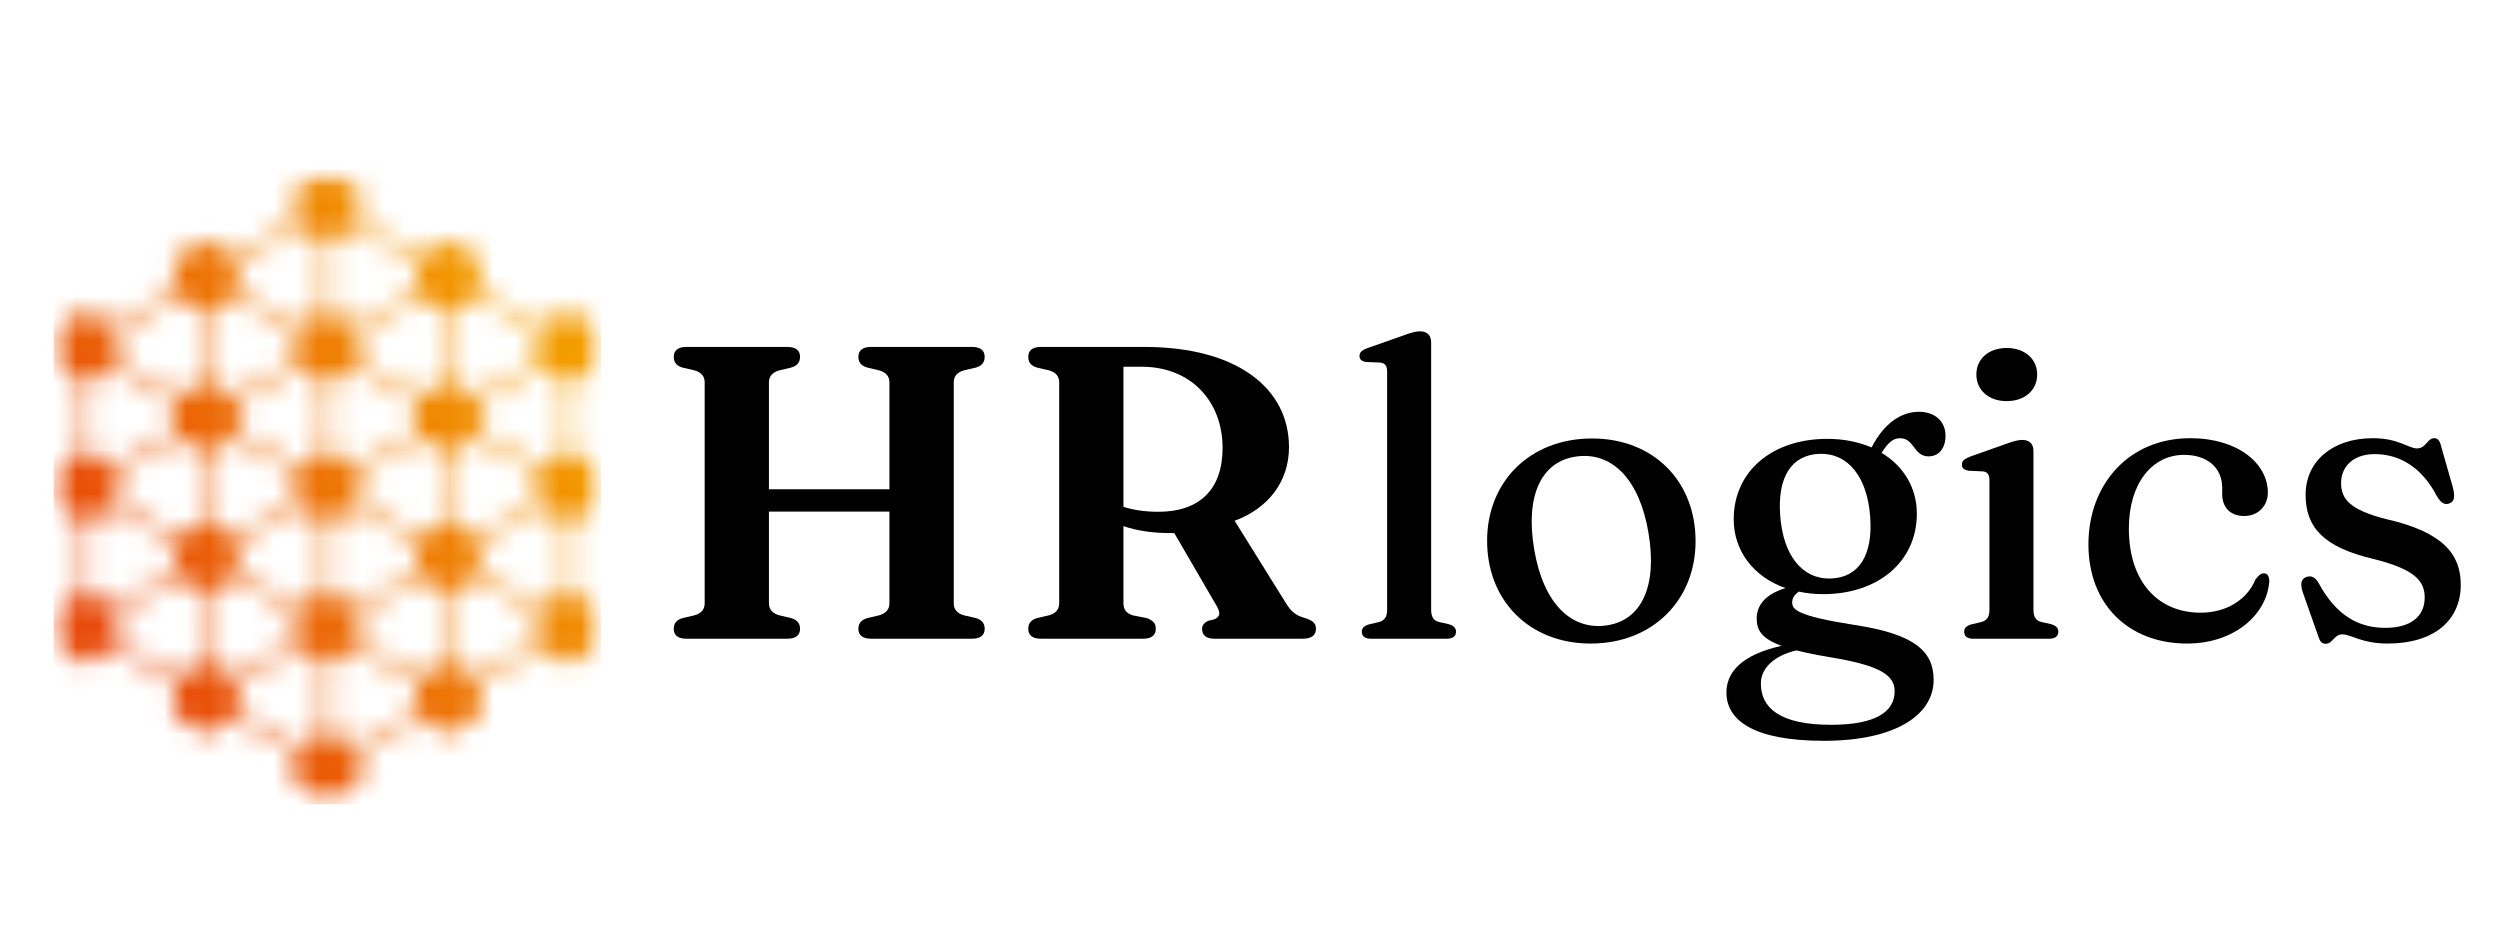 <svg width="114" height="43" viewBox="0 0 114 43" fill="none" xmlns="http://www.w3.org/2000/svg">
<mask id="mask0_2852_4792" style="mask-type:luminance" maskUnits="userSpaceOnUse" x="2" y="7" width="26" height="30">
<path d="M2.443 7.733H27.401V36.682H2.443V7.733Z" fill="white"/>
</mask>
<g mask="url(#mask0_2852_4792)">
<mask id="mask1_2852_4792" style="mask-type:luminance" maskUnits="userSpaceOnUse" x="2" y="7" width="26" height="30">
<path fill-rule="evenodd" clip-rule="evenodd" d="M16.373 10.064L19.151 11.676L19.709 11.352L20.437 10.931L21.161 11.352L21.889 11.774V13.264L24.664 14.873L25.225 14.55L25.95 14.128L26.677 14.55L27.401 14.971V16.654L26.677 17.076L26.119 17.4V20.624L26.677 20.947L27.401 21.366V23.049L26.677 23.471L26.119 23.794V27.018L26.677 27.342L27.401 27.761V29.444L26.677 29.865L25.95 30.287L25.225 29.865L24.667 29.542L21.889 31.154V32.641L21.164 33.063L20.437 33.484L19.709 33.063L19.154 32.739L16.376 34.351V35.839L15.648 36.26L14.924 36.682L13.469 35.839V34.351L10.693 32.739L10.135 33.063L9.408 33.484L7.956 32.641V31.154L5.177 29.542L4.619 29.865L3.895 30.287L3.171 29.865L2.443 29.444V27.761L3.168 27.339L3.726 27.015V23.794L3.168 23.471L2.443 23.049V21.366L3.168 20.944L3.726 20.624V17.4L3.168 17.076L2.443 16.654V14.971L3.168 14.55L3.895 14.128L4.619 14.55L5.177 14.873L7.956 13.264V11.774L8.684 11.352L9.408 10.931L10.135 11.352L10.693 11.676L13.469 10.064V8.577L14.924 7.733L16.373 8.577V10.064ZM9.577 14.202V17.423L10.132 17.747L10.693 18.071L13.469 16.459V15.167L10.693 13.555L10.132 13.879L9.577 14.202ZM9.577 20.597V23.818L10.132 24.142L10.693 24.465L13.469 22.856V21.562L10.693 19.95L10.132 20.273L9.577 20.597ZM9.577 26.992V30.213L10.132 30.536L10.693 30.86L13.469 29.251V27.956L10.693 26.345L10.132 26.668L9.577 26.992ZM9.239 30.213V26.992L8.125 26.345L5.347 27.956V29.251L8.125 30.86L9.239 30.213ZM9.239 23.818V20.597L8.125 19.95L5.347 21.562V22.856L8.125 24.465L9.239 23.818ZM9.239 17.423V14.202L8.125 13.555L5.347 15.167V16.459L8.125 18.071L9.239 17.423ZM20.606 14.202V17.423L21.719 18.071L24.498 16.459V15.167L21.719 13.555L21.164 13.879L20.606 14.202ZM20.606 20.597V23.818L21.719 24.465L24.498 22.856V21.562L21.719 19.95L20.606 20.597ZM20.606 26.992V30.213L21.719 30.86L24.498 29.251V27.956L21.719 26.345L20.606 26.992ZM20.268 30.213V26.992L19.154 26.345L16.376 27.956V29.251L19.154 30.86L20.268 30.213ZM20.268 23.818V20.597L19.154 19.95L16.376 21.562V22.856L19.154 24.465L20.268 23.818ZM20.268 17.423V14.202L19.154 13.555L16.376 15.167V16.459L19.154 18.071L20.268 17.423ZM5.177 21.268L7.956 19.659V18.364L5.177 16.753L4.619 17.076L4.064 17.4V20.624L4.619 20.947L5.177 21.268ZM16.206 14.873L18.985 13.264V11.97L16.206 10.358L15.09 11.005V14.226L16.206 14.873ZM13.638 16.753L10.86 18.364V19.659L13.638 21.268L14.197 20.944L14.755 20.624V17.4L13.638 16.753ZM16.206 27.663L18.985 26.051V24.759L16.206 23.147L15.09 23.794V27.018L15.648 27.342L16.206 27.663ZM24.667 23.147L21.889 24.759V26.051L24.667 27.663L25.225 27.339L25.781 27.018V23.794L25.225 23.471L24.667 23.147ZM13.638 29.542L10.86 31.154V32.448L13.638 34.057L14.755 33.41V30.189L13.638 29.542ZM10.86 26.051L13.638 27.663L14.755 27.015V23.794L13.638 23.147L10.86 24.759V26.051ZM18.985 31.154L16.206 29.542L15.648 29.865L15.093 30.189V33.413L15.648 33.737L16.206 34.06L18.985 32.448V31.154ZM7.956 24.759L5.177 23.147L4.619 23.471L4.064 23.794V27.018L4.619 27.342L5.177 27.666L7.956 26.054V24.759ZM10.86 13.261L13.638 14.873L14.755 14.226V11.005L13.638 10.358L10.86 11.97V13.261ZM21.889 19.659L24.667 21.268L25.225 20.944L25.781 20.624V17.4L25.225 17.076L24.667 16.753L21.889 18.364V19.659ZM18.985 18.364L16.206 16.753L15.09 17.4V20.624L16.206 21.268L18.985 19.659V18.364Z" fill="white"/>
</mask>
<g mask="url(#mask1_2852_4792)">
<path d="M2.443 7.733V36.682H27.401V7.733H2.443Z" fill="url(#paint0_linear_2852_4792)"/>
</g>
</g>
<path d="M35.063 27.508V23.328H40.558V27.508C40.558 27.796 40.389 27.977 40.077 28.061L39.549 28.185C39.255 28.271 39.142 28.441 39.142 28.678C39.142 28.954 39.32 29.126 39.727 29.126H44.325C44.723 29.126 44.901 28.954 44.901 28.678C44.901 28.441 44.789 28.271 44.504 28.185L43.966 28.061C43.652 27.977 43.491 27.796 43.491 27.508V17.435C43.491 17.15 43.652 16.972 43.966 16.886L44.504 16.761C44.789 16.678 44.901 16.506 44.901 16.269C44.901 15.992 44.723 15.82 44.325 15.82H39.727C39.32 15.82 39.142 15.992 39.142 16.269C39.142 16.506 39.255 16.678 39.549 16.761L40.077 16.886C40.389 16.972 40.558 17.15 40.558 17.435V22.31H35.063V17.435C35.063 17.15 35.235 16.972 35.547 16.886L36.075 16.761C36.369 16.678 36.482 16.506 36.482 16.269C36.482 15.992 36.304 15.82 35.897 15.82H31.299C30.904 15.82 30.723 15.992 30.723 16.269C30.723 16.506 30.835 16.678 31.12 16.761L31.658 16.886C31.973 16.972 32.133 17.15 32.133 17.435V27.508C32.133 27.796 31.973 27.977 31.658 28.061L31.12 28.185C30.835 28.271 30.723 28.441 30.723 28.678C30.723 28.954 30.904 29.126 31.299 29.126H35.897C36.304 29.126 36.482 28.954 36.482 28.678C36.482 28.441 36.369 28.271 36.075 28.185L35.547 28.061C35.235 27.977 35.063 27.796 35.063 27.508Z" fill="black"/>
<path d="M58.778 20.392C58.778 17.711 56.421 15.82 52.176 15.82H47.464C47.069 15.82 46.888 15.992 46.888 16.269C46.888 16.506 47.001 16.678 47.286 16.761L47.824 16.886C48.135 16.972 48.299 17.15 48.299 17.435V27.508C48.299 27.796 48.135 27.977 47.824 28.061L47.286 28.185C47.001 28.271 46.888 28.441 46.888 28.678C46.888 28.954 47.069 29.126 47.464 29.126H52.119C52.526 29.126 52.704 28.954 52.704 28.678C52.704 28.441 52.612 28.31 52.297 28.185L51.656 28.061C51.362 27.965 51.229 27.796 51.229 27.508V23.993C51.825 24.192 52.535 24.308 53.319 24.308C53.396 24.308 53.47 24.308 53.547 24.308L55.486 27.642C55.664 27.965 55.637 28.117 55.373 28.242L55.088 28.31C54.898 28.405 54.815 28.518 54.815 28.678C54.815 28.963 55.002 29.126 55.382 29.126H59.411C59.817 29.126 60.007 28.954 60.007 28.678C60.007 28.441 59.895 28.298 59.488 28.176C59.072 28.061 58.873 27.882 58.636 27.499L56.299 23.747C57.849 23.177 58.778 21.942 58.778 20.392ZM51.229 16.723H52.06C54.292 16.723 55.75 18.281 55.75 20.431C55.75 22.34 54.672 23.337 52.829 23.337C52.241 23.337 51.692 23.263 51.229 23.112V16.723Z" fill="black"/>
<path d="M65.26 15.613C65.26 15.298 65.088 15.108 64.749 15.108C64.568 15.108 64.34 15.165 63.933 15.319L62.374 15.868C62.089 15.972 61.994 16.07 61.994 16.231C61.994 16.382 62.08 16.477 62.306 16.507L62.941 16.533C63.167 16.563 63.253 16.679 63.253 16.973V27.806C63.253 28.147 63.122 28.299 62.876 28.367L62.431 28.471C62.202 28.536 62.098 28.64 62.098 28.803C62.098 29.014 62.24 29.127 62.526 29.127H65.957C66.251 29.127 66.394 29.014 66.394 28.803C66.394 28.631 66.29 28.536 66.061 28.462L65.637 28.367C65.382 28.31 65.26 28.147 65.26 27.797V15.613Z" fill="black"/>
<path d="M72.598 19.994C69.769 19.994 67.812 21.959 67.812 24.658C67.812 27.404 69.751 29.346 72.533 29.346C75.359 29.346 77.318 27.369 77.318 24.679C77.318 21.921 75.38 19.994 72.598 19.994ZM73.269 28.517C71.651 28.755 70.374 27.52 69.959 25.05C69.543 22.589 70.291 21.048 71.859 20.82C73.477 20.582 74.753 21.817 75.169 24.287C75.588 26.751 74.84 28.289 73.269 28.517Z" fill="black"/>
<path d="M84.579 28.5C81.904 28.081 81.723 27.788 81.723 27.464C81.723 27.292 81.809 27.131 82.026 26.977C82.376 27.054 82.744 27.093 83.133 27.093C85.648 27.093 87.408 25.608 87.408 23.423C87.408 22.254 86.811 21.256 85.799 20.648C86.132 20.125 86.36 19.983 86.651 19.983C87.287 19.983 87.266 20.811 87.94 20.811C88.412 20.811 88.715 20.44 88.715 19.87C88.715 19.196 88.213 18.777 87.503 18.777C86.672 18.777 85.894 19.327 85.348 20.401H85.336C84.76 20.155 84.08 20.012 83.323 20.012C80.815 20.012 79.057 21.485 79.057 23.679C79.057 25.116 79.954 26.303 81.42 26.817C80.429 27.119 80.105 27.654 80.105 28.212C80.105 28.738 80.334 29.117 81.233 29.45C79.378 29.869 78.725 30.676 78.725 31.579C78.725 32.831 79.936 33.781 83.172 33.781C86.396 33.781 88.174 32.624 88.174 31C88.174 29.676 87.266 28.907 84.579 28.5ZM82.964 20.695C84.267 20.648 85.149 21.743 85.28 23.566C85.413 25.323 84.76 26.333 83.492 26.38C82.186 26.428 81.307 25.323 81.177 23.509C81.043 21.752 81.696 20.743 82.964 20.695ZM80.295 31.169C80.295 30.504 80.844 29.913 81.913 29.658C82.338 29.762 82.848 29.869 83.475 29.973C85.781 30.352 86.396 30.807 86.396 31.522C86.396 32.472 85.499 33.051 83.501 33.051C81.156 33.051 80.295 32.279 80.295 31.169Z" fill="black"/>
<path d="M91.502 18.291C92.337 18.291 92.895 17.789 92.895 17.076C92.895 16.373 92.337 15.868 91.502 15.868C90.683 15.868 90.122 16.364 90.122 17.076C90.122 17.789 90.683 18.291 91.502 18.291ZM92.725 20.562C92.725 20.25 92.553 20.06 92.215 20.06C92.034 20.06 91.808 20.116 91.401 20.268L89.84 20.82C89.555 20.936 89.463 21.019 89.463 21.191C89.463 21.334 89.546 21.429 89.772 21.467L90.407 21.494C90.633 21.515 90.719 21.636 90.719 21.921V27.805C90.719 28.147 90.588 28.298 90.342 28.367L89.896 28.471C89.668 28.536 89.567 28.64 89.567 28.803C89.567 29.014 89.706 29.127 89.991 29.127H93.426C93.717 29.127 93.86 29.014 93.86 28.803C93.86 28.631 93.756 28.536 93.53 28.462L93.103 28.367C92.847 28.31 92.725 28.147 92.725 27.797V20.562Z" fill="black"/>
<path d="M103.414 22.464C103.414 21.143 102.061 19.982 99.876 19.982C97.058 19.982 95.232 22.102 95.232 24.822C95.232 27.559 97.058 29.346 99.733 29.346C101.835 29.346 103.358 28.072 103.48 26.514C103.48 26.312 103.414 26.143 103.245 26.143C103.103 26.143 103.008 26.217 102.847 26.428C102.476 27.33 101.541 27.939 100.348 27.939C98.448 27.939 97.076 26.579 97.076 24.097C97.076 22.055 98.127 20.742 99.594 20.742C100.68 20.742 101.333 21.351 101.333 22.245V22.53C101.333 23.129 101.692 23.53 102.337 23.53C102.978 23.53 103.414 23.061 103.414 22.464Z" fill="black"/>
<path d="M108.286 20.707C109.346 20.707 110.394 21.238 111.112 22.607C111.293 22.919 111.463 23.043 111.691 22.957C111.946 22.862 111.946 22.616 111.851 22.227L111.311 20.336C111.255 20.077 111.151 19.982 110.999 19.982C110.679 19.982 110.631 20.448 110.216 20.448C109.827 20.448 109.381 19.982 108.2 19.982C106.347 19.982 105.136 21.048 105.136 22.559C105.136 24.041 105.938 24.955 108.256 25.495C110.112 25.962 110.566 26.493 110.566 27.244C110.566 28.081 109.969 28.63 108.767 28.63C107.615 28.63 106.555 28.129 105.721 26.57C105.57 26.324 105.4 26.229 105.163 26.312C104.919 26.407 104.89 26.644 105.003 26.998L105.703 28.984C105.789 29.26 105.872 29.355 106.054 29.355C106.383 29.355 106.422 28.927 106.811 28.927C107.208 28.927 107.698 29.346 108.871 29.346C111.017 29.346 112.211 28.271 112.211 26.665C112.211 25.305 111.445 24.269 108.806 23.67C107.158 23.251 106.754 22.758 106.754 22.025C106.754 21.247 107.339 20.707 108.286 20.707Z" fill="black"/>
<defs>
<linearGradient id="paint0_linear_2852_4792" x1="-0.679" y1="31.247" x2="30.591" y2="13.287" gradientUnits="userSpaceOnUse">
<stop stop-color="#E84A0A"/>
<stop offset="0.125" stop-color="#E84A0A"/>
<stop offset="0.188" stop-color="#E84A0A"/>
<stop offset="0.191" stop-color="#E84B0A"/>
<stop offset="0.195" stop-color="#E84C0A"/>
<stop offset="0.199" stop-color="#E84D0A"/>
<stop offset="0.203" stop-color="#E84D0A"/>
<stop offset="0.207" stop-color="#E94E09"/>
<stop offset="0.211" stop-color="#E94E09"/>
<stop offset="0.215" stop-color="#E94F09"/>
<stop offset="0.219" stop-color="#E94F09"/>
<stop offset="0.223" stop-color="#E95009"/>
<stop offset="0.227" stop-color="#E95009"/>
<stop offset="0.23" stop-color="#E95109"/>
<stop offset="0.234" stop-color="#E95109"/>
<stop offset="0.242" stop-color="#E95209"/>
<stop offset="0.25" stop-color="#E95309"/>
<stop offset="0.254" stop-color="#E95309"/>
<stop offset="0.258" stop-color="#E95409"/>
<stop offset="0.262" stop-color="#EA5409"/>
<stop offset="0.266" stop-color="#EA5509"/>
<stop offset="0.27" stop-color="#EA5508"/>
<stop offset="0.273" stop-color="#EA5608"/>
<stop offset="0.281" stop-color="#EA5708"/>
<stop offset="0.289" stop-color="#EA5808"/>
<stop offset="0.293" stop-color="#EA5808"/>
<stop offset="0.297" stop-color="#EA5908"/>
<stop offset="0.301" stop-color="#EA5A08"/>
<stop offset="0.305" stop-color="#EA5A08"/>
<stop offset="0.309" stop-color="#EA5B08"/>
<stop offset="0.312" stop-color="#EA5B08"/>
<stop offset="0.316" stop-color="#EA5C08"/>
<stop offset="0.32" stop-color="#EA5C08"/>
<stop offset="0.328" stop-color="#EB5D08"/>
<stop offset="0.336" stop-color="#EB5E08"/>
<stop offset="0.34" stop-color="#EB5F07"/>
<stop offset="0.344" stop-color="#EB5F07"/>
<stop offset="0.352" stop-color="#EB5F07"/>
<stop offset="0.355" stop-color="#EB6007"/>
<stop offset="0.359" stop-color="#EB6107"/>
<stop offset="0.367" stop-color="#EB6107"/>
<stop offset="0.375" stop-color="#EB6207"/>
<stop offset="0.379" stop-color="#EB6307"/>
<stop offset="0.383" stop-color="#EC6407"/>
<stop offset="0.387" stop-color="#EC6407"/>
<stop offset="0.391" stop-color="#EC6507"/>
<stop offset="0.395" stop-color="#EC6607"/>
<stop offset="0.398" stop-color="#EC6607"/>
<stop offset="0.4" stop-color="#EC6706"/>
<stop offset="0.406" stop-color="#EC6706"/>
<stop offset="0.414" stop-color="#EC6806"/>
<stop offset="0.418" stop-color="#EC6906"/>
<stop offset="0.422" stop-color="#EC6906"/>
<stop offset="0.426" stop-color="#EC6A06"/>
<stop offset="0.43" stop-color="#EC6A06"/>
<stop offset="0.434" stop-color="#EC6B06"/>
<stop offset="0.438" stop-color="#EC6B06"/>
<stop offset="0.441" stop-color="#EC6C06"/>
<stop offset="0.445" stop-color="#ED6C06"/>
<stop offset="0.453" stop-color="#ED6D06"/>
<stop offset="0.461" stop-color="#ED6D06"/>
<stop offset="0.465" stop-color="#ED6E06"/>
<stop offset="0.469" stop-color="#ED6F05"/>
<stop offset="0.473" stop-color="#ED6F05"/>
<stop offset="0.477" stop-color="#ED7005"/>
<stop offset="0.48" stop-color="#ED7105"/>
<stop offset="0.484" stop-color="#ED7205"/>
<stop offset="0.488" stop-color="#ED7205"/>
<stop offset="0.492" stop-color="#ED7305"/>
<stop offset="0.496" stop-color="#ED7405"/>
<stop offset="0.5" stop-color="#EE7405"/>
<stop offset="0.508" stop-color="#EE7505"/>
<stop offset="0.516" stop-color="#EE7505"/>
<stop offset="0.52" stop-color="#EE7705"/>
<stop offset="0.523" stop-color="#EE7705"/>
<stop offset="0.527" stop-color="#EE7805"/>
<stop offset="0.531" stop-color="#EE7804"/>
<stop offset="0.535" stop-color="#EE7904"/>
<stop offset="0.539" stop-color="#EE7904"/>
<stop offset="0.547" stop-color="#EE7904"/>
<stop offset="0.555" stop-color="#EE7A04"/>
<stop offset="0.559" stop-color="#EE7B04"/>
<stop offset="0.562" stop-color="#EF7C04"/>
<stop offset="0.566" stop-color="#EF7C04"/>
<stop offset="0.57" stop-color="#EF7D04"/>
<stop offset="0.574" stop-color="#EF7D04"/>
<stop offset="0.578" stop-color="#EF7E04"/>
<stop offset="0.582" stop-color="#EF7E04"/>
<stop offset="0.586" stop-color="#EF7F04"/>
<stop offset="0.594" stop-color="#EF7F04"/>
<stop offset="0.598" stop-color="#EF8004"/>
<stop offset="0.602" stop-color="#EF8103"/>
<stop offset="0.605" stop-color="#EF8103"/>
<stop offset="0.609" stop-color="#EF8203"/>
<stop offset="0.613" stop-color="#EF8303"/>
<stop offset="0.617" stop-color="#F08303"/>
<stop offset="0.621" stop-color="#F08403"/>
<stop offset="0.625" stop-color="#F08403"/>
<stop offset="0.633" stop-color="#F08503"/>
<stop offset="0.641" stop-color="#F08503"/>
<stop offset="0.645" stop-color="#F08603"/>
<stop offset="0.648" stop-color="#F08703"/>
<stop offset="0.652" stop-color="#F08703"/>
<stop offset="0.656" stop-color="#F08803"/>
<stop offset="0.66" stop-color="#F08803"/>
<stop offset="0.664" stop-color="#F08902"/>
<stop offset="0.672" stop-color="#F08902"/>
<stop offset="0.676" stop-color="#F08A02"/>
<stop offset="0.68" stop-color="#F18B02"/>
<stop offset="0.688" stop-color="#F18B02"/>
<stop offset="0.691" stop-color="#F18C02"/>
<stop offset="0.695" stop-color="#F18D02"/>
<stop offset="0.699" stop-color="#F18E02"/>
<stop offset="0.703" stop-color="#F18E02"/>
<stop offset="0.707" stop-color="#F18F02"/>
<stop offset="0.711" stop-color="#F18F02"/>
<stop offset="0.719" stop-color="#F19002"/>
<stop offset="0.727" stop-color="#F19002"/>
<stop offset="0.73" stop-color="#F19201"/>
<stop offset="0.734" stop-color="#F29201"/>
<stop offset="0.742" stop-color="#F29201"/>
<stop offset="0.746" stop-color="#F29301"/>
<stop offset="0.75" stop-color="#F29401"/>
<stop offset="0.758" stop-color="#F29401"/>
<stop offset="0.762" stop-color="#F29501"/>
<stop offset="0.766" stop-color="#F29601"/>
<stop offset="0.77" stop-color="#F29701"/>
<stop offset="0.773" stop-color="#F29701"/>
<stop offset="0.781" stop-color="#F29801"/>
<stop offset="0.785" stop-color="#F29901"/>
<stop offset="0.789" stop-color="#F29900"/>
<stop offset="0.793" stop-color="#F39A00"/>
<stop offset="0.797" stop-color="#F39A00"/>
<stop offset="0.801" stop-color="#F39B00"/>
<stop offset="0.805" stop-color="#F39B00"/>
<stop offset="0.809" stop-color="#F39C00"/>
<stop offset="0.812" stop-color="#F39C00"/>
<stop offset="0.844" stop-color="#F39C00"/>
<stop offset="0.875" stop-color="#F39D00"/>
<stop offset="1" stop-color="#F39D00"/>
</linearGradient>
</defs>
</svg>

